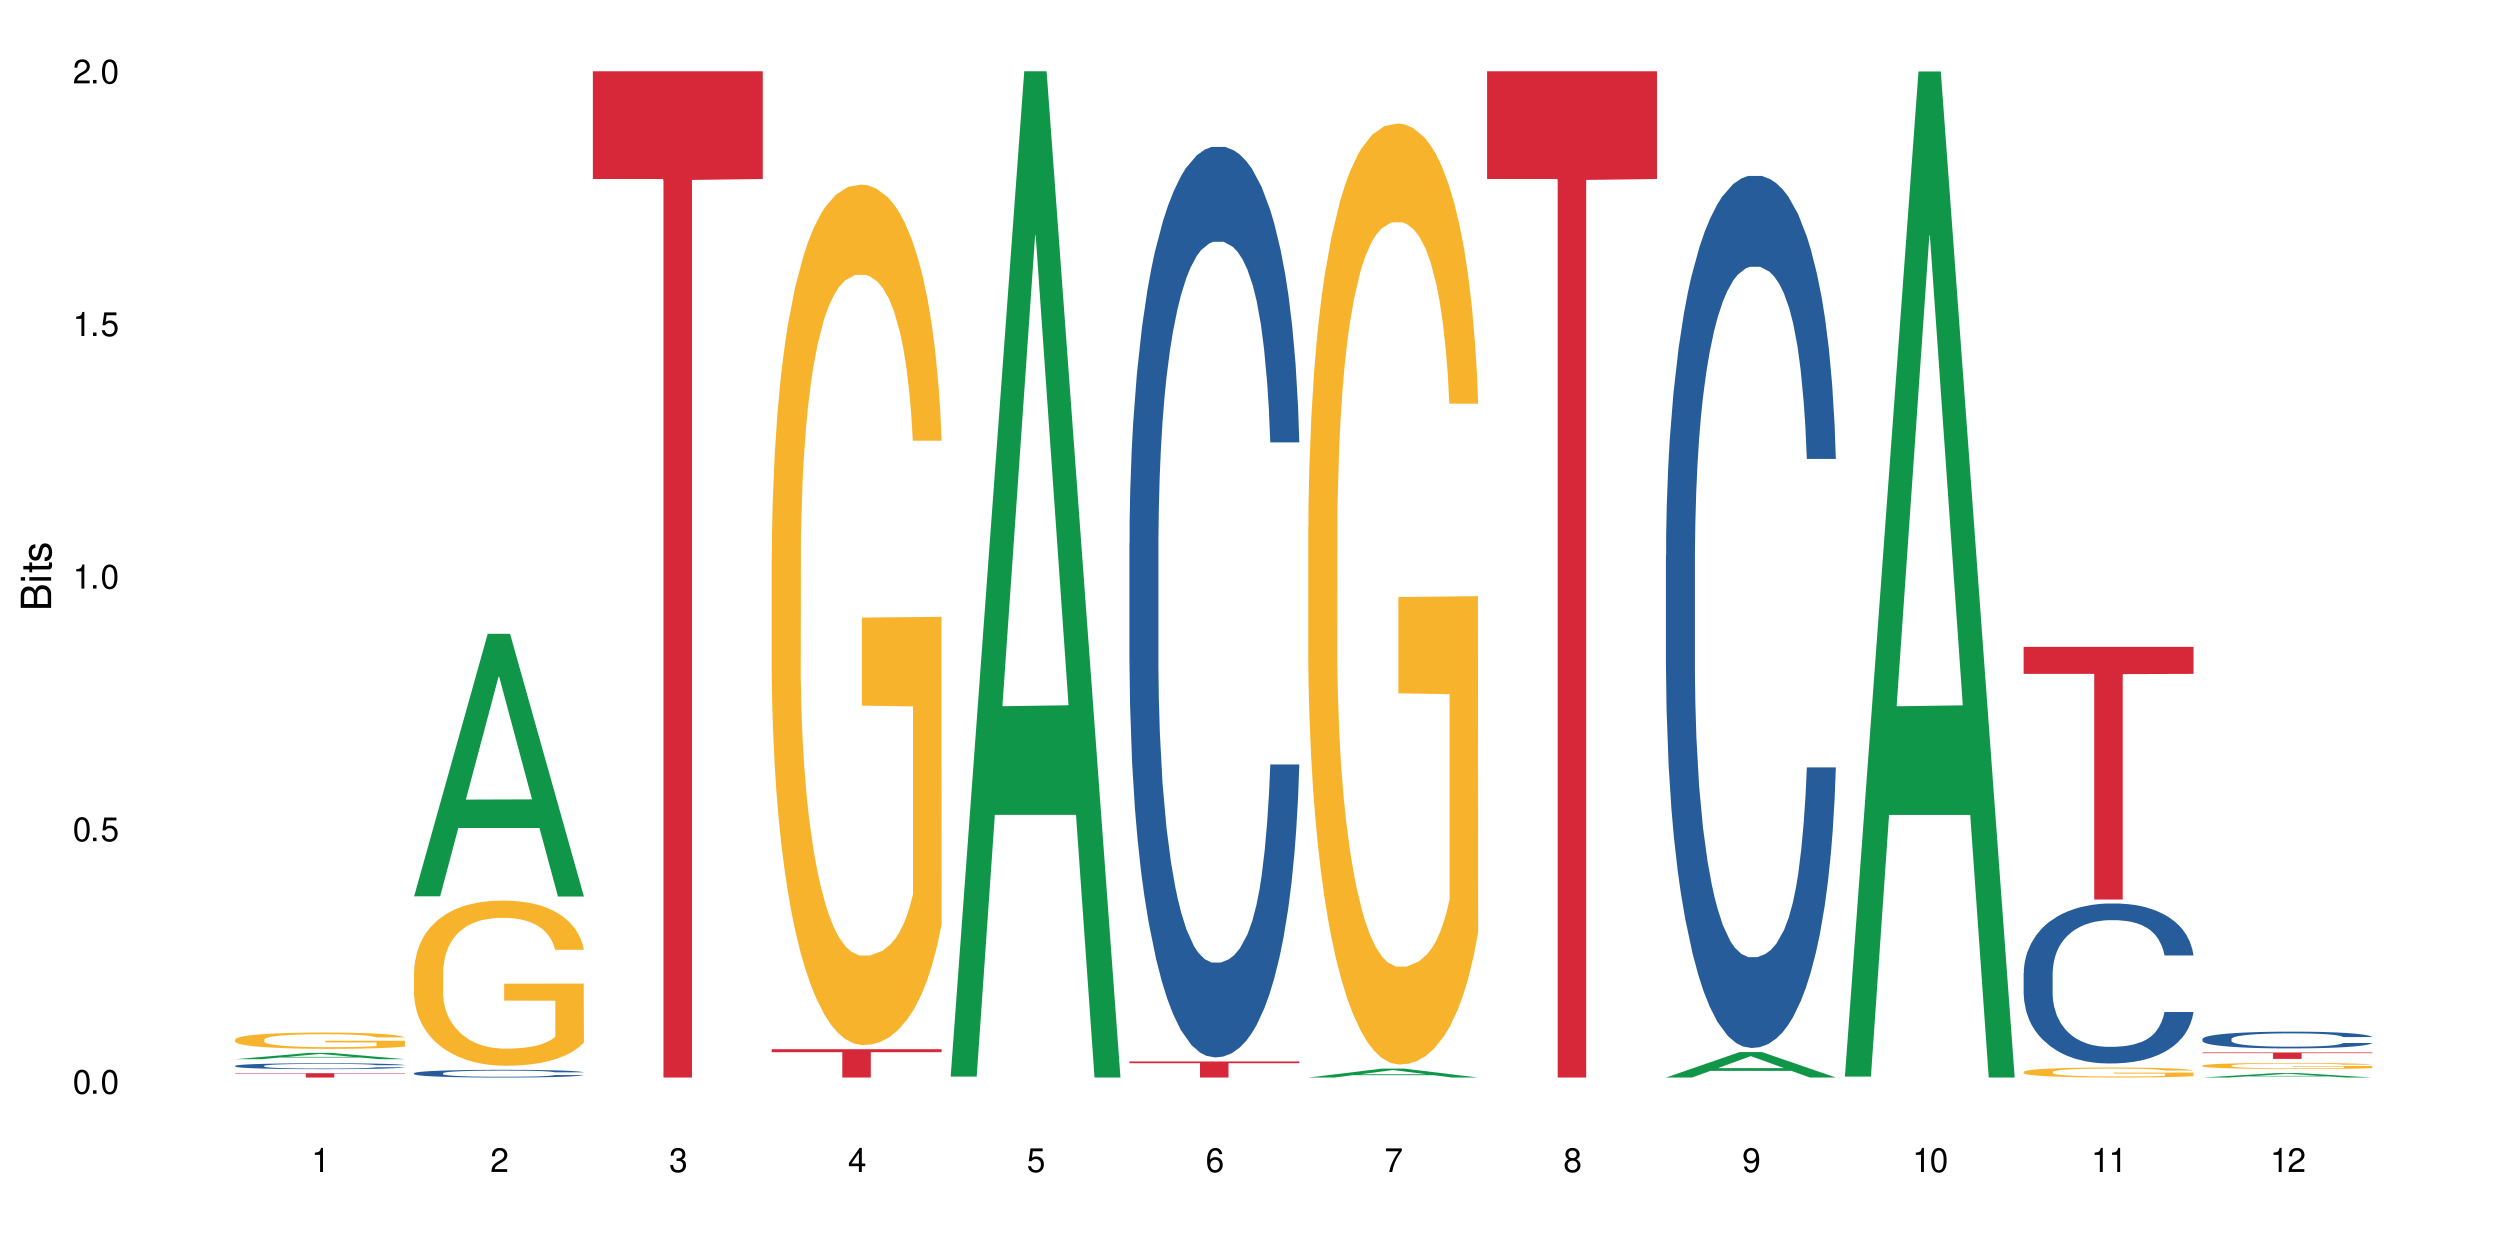 <?xml version="1.0" encoding="UTF-8"?>
<svg xmlns="http://www.w3.org/2000/svg" xmlns:xlink="http://www.w3.org/1999/xlink" width="720" height="360" viewBox="0 0 720 360">
<defs>
<g>
<g id="glyph-0-0">
</g>
<g id="glyph-0-1">
<path d="M 2.641 -6.938 C 2 -6.938 1.422 -6.656 1.078 -6.172 C 0.641 -5.562 0.406 -4.641 0.406 -3.359 C 0.406 -1.016 1.188 0.219 2.641 0.219 C 4.078 0.219 4.859 -1.016 4.859 -3.297 C 4.859 -4.641 4.656 -5.547 4.203 -6.172 C 3.844 -6.656 3.281 -6.938 2.641 -6.938 Z M 2.641 -6.188 C 3.547 -6.188 4 -5.25 4 -3.375 C 4 -1.406 3.562 -0.484 2.625 -0.484 C 1.734 -0.484 1.281 -1.438 1.281 -3.344 C 1.281 -5.25 1.734 -6.188 2.641 -6.188 Z M 2.641 -6.188 "/>
</g>
<g id="glyph-0-2">
<path d="M 1.828 -1 L 0.828 -1 L 0.828 0 L 1.828 0 Z M 1.828 -1 "/>
</g>
<g id="glyph-0-3">
<path d="M 4.562 -6.797 L 1.062 -6.797 L 0.547 -3.094 L 1.328 -3.094 C 1.719 -3.562 2.047 -3.734 2.578 -3.734 C 3.484 -3.734 4.062 -3.109 4.062 -2.094 C 4.062 -1.125 3.484 -0.531 2.578 -0.531 C 1.828 -0.531 1.375 -0.906 1.188 -1.672 L 0.328 -1.672 C 0.453 -1.109 0.547 -0.844 0.75 -0.594 C 1.125 -0.078 1.828 0.219 2.594 0.219 C 3.969 0.219 4.922 -0.781 4.922 -2.219 C 4.922 -3.562 4.031 -4.484 2.719 -4.484 C 2.25 -4.484 1.859 -4.359 1.469 -4.062 L 1.734 -5.969 L 4.562 -5.969 Z M 4.562 -6.797 "/>
</g>
<g id="glyph-0-4">
<path d="M 2.484 -4.938 L 2.484 0 L 3.328 0 L 3.328 -6.938 L 2.766 -6.938 C 2.469 -5.875 2.281 -5.734 0.984 -5.562 L 0.984 -4.938 Z M 2.484 -4.938 "/>
</g>
<g id="glyph-0-5">
<path d="M 4.859 -0.828 L 1.281 -0.828 C 1.359 -1.406 1.672 -1.781 2.5 -2.281 L 3.469 -2.828 C 4.406 -3.344 4.906 -4.062 4.906 -4.906 C 4.906 -5.484 4.672 -6.031 4.266 -6.406 C 3.859 -6.766 3.375 -6.938 2.719 -6.938 C 1.859 -6.938 1.219 -6.625 0.844 -6.031 C 0.609 -5.672 0.5 -5.234 0.484 -4.531 L 1.328 -4.531 C 1.359 -5.016 1.406 -5.281 1.531 -5.516 C 1.75 -5.938 2.188 -6.203 2.703 -6.203 C 3.469 -6.203 4.031 -5.641 4.031 -4.891 C 4.031 -4.344 3.719 -3.859 3.125 -3.516 L 2.234 -3 C 0.812 -2.172 0.406 -1.531 0.328 -0.016 L 4.859 -0.016 Z M 4.859 -0.828 "/>
</g>
<g id="glyph-0-6">
<path d="M 2.125 -3.188 L 2.578 -3.188 C 3.5 -3.188 3.984 -2.766 3.984 -1.922 C 3.984 -1.062 3.469 -0.531 2.594 -0.531 C 1.656 -0.531 1.203 -1 1.156 -2.016 L 0.312 -2.016 C 0.344 -1.453 0.438 -1.094 0.609 -0.781 C 0.953 -0.109 1.625 0.219 2.547 0.219 C 3.953 0.219 4.859 -0.625 4.859 -1.938 C 4.859 -2.828 4.516 -3.297 3.703 -3.594 C 4.344 -3.844 4.656 -4.328 4.656 -5.031 C 4.656 -6.219 3.875 -6.938 2.578 -6.938 C 1.203 -6.938 0.484 -6.172 0.453 -4.703 L 1.297 -4.703 C 1.312 -5.125 1.344 -5.359 1.453 -5.578 C 1.641 -5.969 2.062 -6.203 2.594 -6.203 C 3.344 -6.203 3.797 -5.75 3.797 -5 C 3.797 -4.516 3.609 -4.219 3.25 -4.047 C 3.016 -3.953 2.703 -3.922 2.125 -3.906 Z M 2.125 -3.188 "/>
</g>
<g id="glyph-0-7">
<path d="M 3.141 -1.672 L 3.141 0 L 3.984 0 L 3.984 -1.672 L 4.984 -1.672 L 4.984 -2.438 L 3.984 -2.438 L 3.984 -6.938 L 3.359 -6.938 L 0.266 -2.578 L 0.266 -1.672 Z M 3.141 -2.438 L 1 -2.438 L 3.141 -5.5 Z M 3.141 -2.438 "/>
</g>
<g id="glyph-0-8">
<path d="M 4.781 -5.125 C 4.609 -6.266 3.891 -6.938 2.844 -6.938 C 2.094 -6.938 1.422 -6.578 1.031 -5.953 C 0.594 -5.266 0.406 -4.422 0.406 -3.172 C 0.406 -2 0.578 -1.25 0.984 -0.641 C 1.359 -0.078 1.953 0.219 2.703 0.219 C 3.984 0.219 4.922 -0.75 4.922 -2.094 C 4.922 -3.375 4.062 -4.281 2.844 -4.281 C 2.172 -4.281 1.641 -4.031 1.281 -3.516 C 1.281 -5.234 1.828 -6.188 2.797 -6.188 C 3.391 -6.188 3.797 -5.797 3.938 -5.125 Z M 2.734 -3.531 C 3.547 -3.531 4.062 -2.953 4.062 -2.031 C 4.062 -1.156 3.484 -0.531 2.703 -0.531 C 1.922 -0.531 1.328 -1.188 1.328 -2.078 C 1.328 -2.938 1.906 -3.531 2.734 -3.531 Z M 2.734 -3.531 "/>
</g>
<g id="glyph-0-9">
<path d="M 4.984 -6.797 L 0.438 -6.797 L 0.438 -5.969 L 4.109 -5.969 C 2.5 -3.656 1.828 -2.234 1.328 0 L 2.219 0 C 2.594 -2.172 3.453 -4.047 4.984 -6.094 Z M 4.984 -6.797 "/>
</g>
<g id="glyph-0-10">
<path d="M 3.75 -3.656 C 4.469 -4.094 4.688 -4.438 4.688 -5.078 C 4.688 -6.172 3.844 -6.938 2.641 -6.938 C 1.438 -6.938 0.594 -6.172 0.594 -5.094 C 0.594 -4.438 0.812 -4.094 1.516 -3.656 C 0.734 -3.266 0.359 -2.703 0.359 -1.922 C 0.359 -0.656 1.281 0.219 2.641 0.219 C 3.984 0.219 4.922 -0.656 4.922 -1.922 C 4.922 -2.703 4.531 -3.266 3.75 -3.656 Z M 2.641 -6.188 C 3.359 -6.188 3.812 -5.75 3.812 -5.062 C 3.812 -4.406 3.344 -3.984 2.641 -3.984 C 1.922 -3.984 1.453 -4.406 1.453 -5.078 C 1.453 -5.75 1.922 -6.188 2.641 -6.188 Z M 2.641 -3.266 C 3.484 -3.266 4.062 -2.719 4.062 -1.906 C 4.062 -1.078 3.484 -0.531 2.625 -0.531 C 1.797 -0.531 1.219 -1.094 1.219 -1.906 C 1.219 -2.719 1.781 -3.266 2.641 -3.266 Z M 2.641 -3.266 "/>
</g>
<g id="glyph-0-11">
<path d="M 0.516 -1.578 C 0.672 -0.453 1.406 0.219 2.438 0.219 C 3.188 0.219 3.859 -0.141 4.266 -0.766 C 4.688 -1.453 4.891 -2.297 4.891 -3.547 C 4.891 -4.719 4.703 -5.453 4.312 -6.078 C 3.938 -6.641 3.344 -6.938 2.594 -6.938 C 1.297 -6.938 0.359 -5.969 0.359 -4.625 C 0.359 -3.344 1.234 -2.453 2.453 -2.453 C 3.094 -2.453 3.578 -2.672 4.016 -3.203 C 4 -1.484 3.469 -0.531 2.5 -0.531 C 1.906 -0.531 1.484 -0.906 1.359 -1.578 Z M 2.578 -6.203 C 3.375 -6.203 3.969 -5.531 3.969 -4.641 C 3.969 -3.797 3.391 -3.188 2.547 -3.188 C 1.734 -3.188 1.234 -3.766 1.234 -4.688 C 1.234 -5.562 1.797 -6.203 2.578 -6.203 Z M 2.578 -6.203 "/>
</g>
<g id="glyph-1-0">
</g>
<g id="glyph-1-1">
<path d="M 0 -0.953 L 0 -4.891 C 0 -5.719 -0.234 -6.344 -0.734 -6.797 C -1.188 -7.234 -1.812 -7.469 -2.5 -7.469 C -3.547 -7.469 -4.188 -7 -4.625 -5.875 C -4.984 -6.688 -5.625 -7.094 -6.531 -7.094 C -7.172 -7.094 -7.734 -6.859 -8.141 -6.391 C -8.562 -5.922 -8.75 -5.344 -8.75 -4.5 L -8.75 -0.953 Z M -4.984 -2.062 L -7.766 -2.062 L -7.766 -4.219 C -7.766 -4.844 -7.688 -5.203 -7.453 -5.5 C -7.219 -5.812 -6.859 -5.969 -6.375 -5.969 C -5.891 -5.969 -5.531 -5.812 -5.297 -5.5 C -5.062 -5.203 -4.984 -4.844 -4.984 -4.219 Z M -0.984 -2.062 L -4 -2.062 L -4 -4.781 C -4 -5.766 -3.438 -6.359 -2.484 -6.359 C -1.547 -6.359 -0.984 -5.766 -0.984 -4.781 Z M -0.984 -2.062 "/>
</g>
<g id="glyph-1-2">
<path d="M -6.281 -1.797 L -6.281 -0.797 L 0 -0.797 L 0 -1.797 Z M -8.75 -1.797 L -8.75 -0.797 L -7.484 -0.797 L -7.484 -1.797 Z M -8.75 -1.797 "/>
</g>
<g id="glyph-1-3">
<path d="M -6.281 -3.047 L -6.281 -2.016 L -8.016 -2.016 L -8.016 -1.016 L -6.281 -1.016 L -6.281 -0.172 L -5.469 -0.172 L -5.469 -1.016 L -0.719 -1.016 C -0.078 -1.016 0.281 -1.453 0.281 -2.234 C 0.281 -2.5 0.25 -2.719 0.188 -3.047 L -0.641 -3.047 C -0.609 -2.906 -0.594 -2.766 -0.594 -2.562 C -0.594 -2.141 -0.719 -2.016 -1.156 -2.016 L -5.469 -2.016 L -5.469 -3.047 Z M -6.281 -3.047 "/>
</g>
<g id="glyph-1-4">
<path d="M -4.531 -5.25 C -5.766 -5.25 -6.469 -4.422 -6.469 -2.969 C -6.469 -1.516 -5.719 -0.562 -4.547 -0.562 C -3.562 -0.562 -3.094 -1.062 -2.734 -2.562 L -2.516 -3.484 C -2.344 -4.188 -2.094 -4.469 -1.641 -4.469 C -1.047 -4.469 -0.641 -3.875 -0.641 -3 C -0.641 -2.453 -0.797 -2 -1.062 -1.75 C -1.25 -1.594 -1.422 -1.531 -1.875 -1.469 L -1.875 -0.406 C -0.422 -0.453 0.281 -1.266 0.281 -2.922 C 0.281 -4.5 -0.5 -5.516 -1.719 -5.516 C -2.656 -5.516 -3.172 -4.984 -3.469 -3.734 L -3.703 -2.766 C -3.891 -1.953 -4.156 -1.609 -4.594 -1.609 C -5.188 -1.609 -5.547 -2.125 -5.547 -2.938 C -5.547 -3.75 -5.203 -4.172 -4.531 -4.203 Z M -4.531 -5.25 "/>
</g>
</g>
</defs>
<rect x="-72" y="-36" width="864" height="432" fill="rgb(100%, 100%, 100%)" fill-opacity="1"/>
<path fill-rule="nonzero" fill="rgb(6.275%, 58.824%, 28.235%)" fill-opacity="1" d="M 67.73 305.051 L 67.785 305.047 L 88.957 303.234 L 95.387 303.234 L 116.664 305.051 L 109.188 305.051 L 103.855 304.578 L 80.488 304.578 L 75.258 305.051 L 67.73 305.051 L 82.734 304.379 L 101.711 304.379 L 92.25 303.531 L 92.145 303.527 L 92.039 303.535 L 82.684 304.379 L 82.734 304.379 Z M 67.73 305.051 "/>
<path fill-rule="nonzero" fill="rgb(14.51%, 36.078%, 60%)" fill-opacity="1" d="M 67.73 306.957 L 67.789 306.957 L 67.789 306.918 L 67.969 306.859 L 68.387 306.785 L 68.805 306.734 L 69.879 306.641 L 71.371 306.551 L 72.922 306.484 L 74.055 306.445 L 75.07 306.414 L 77.398 306.355 L 78.891 306.324 L 80.5 306.297 L 82.469 306.273 L 83.902 306.258 L 87.125 306.23 L 89.512 306.219 L 91.363 306.215 L 95.359 306.215 L 97.746 306.223 L 99.477 306.23 L 101.387 306.242 L 102.996 306.258 L 105.801 306.289 L 108.309 306.336 L 109.441 306.359 L 111.234 306.406 L 112.605 306.453 L 113.559 306.496 L 114.633 306.551 L 115.59 306.621 L 116.305 306.703 L 116.664 306.77 L 108.309 306.77 L 107.891 306.707 L 107.414 306.66 L 106.52 306.594 L 105.625 306.551 L 104.371 306.504 L 103.238 306.477 L 101.684 306.445 L 100.312 306.426 L 98.879 306.414 L 97.508 306.402 L 94.883 306.395 L 91.84 306.395 L 90.707 306.398 L 88.379 306.41 L 87.125 306.422 L 85.336 306.441 L 84.082 306.461 L 82.59 306.492 L 81.574 306.52 L 80.32 306.559 L 79.426 306.598 L 78.414 306.648 L 77.816 306.688 L 77.277 306.73 L 76.801 306.781 L 76.441 306.836 L 76.203 306.895 L 76.086 306.949 L 76.086 307.191 L 76.203 307.25 L 76.504 307.312 L 77.277 307.41 L 78.414 307.492 L 79.727 307.559 L 80.977 307.605 L 81.695 307.625 L 82.648 307.652 L 84.141 307.684 L 86.289 307.715 L 87.543 307.727 L 89.453 307.738 L 91.422 307.746 L 94.047 307.746 L 96.375 307.738 L 97.926 307.73 L 99.535 307.719 L 101.746 307.691 L 103.117 307.668 L 104.312 307.637 L 105.207 307.605 L 105.801 307.582 L 106.699 307.535 L 107.414 307.48 L 107.949 307.426 L 108.309 307.375 L 116.664 307.375 L 116.305 307.438 L 115.77 307.496 L 115.23 307.543 L 114.395 307.598 L 113.441 307.645 L 112.066 307.699 L 110.934 307.734 L 109.441 307.773 L 108.07 307.805 L 106.578 307.832 L 104.371 307.863 L 102.938 307.879 L 101.387 307.891 L 99.535 307.902 L 97.211 307.914 L 94.703 307.922 L 92.375 307.922 L 89.871 307.918 L 88.02 307.914 L 85.574 307.898 L 82.531 307.871 L 80.32 307.84 L 78.59 307.812 L 77.102 307.781 L 75.43 307.738 L 73.281 307.668 L 71.969 307.617 L 71.074 307.574 L 70.059 307.512 L 69.344 307.457 L 68.508 307.371 L 67.91 307.258 L 67.73 307.172 Z M 67.73 306.957 "/>
<path fill-rule="nonzero" fill="rgb(96.863%, 70.196%, 16.863%)" fill-opacity="1" d="M 67.73 299.387 L 67.789 299.379 L 67.789 299.297 L 68.031 299.102 L 68.625 298.836 L 69.402 298.617 L 70.238 298.445 L 70.773 298.355 L 71.668 298.227 L 72.445 298.133 L 74.414 297.941 L 76.922 297.762 L 78.293 297.684 L 79.844 297.609 L 82.051 297.527 L 83.066 297.5 L 86.172 297.43 L 89.691 297.387 L 93.57 297.375 L 95.359 297.379 L 97.805 297.395 L 101.148 297.441 L 103.059 297.484 L 104.551 297.527 L 106.102 297.586 L 108.012 297.672 L 109.801 297.773 L 111.234 297.875 L 112.664 298.004 L 113.859 298.141 L 114.871 298.293 L 115.77 298.473 L 116.305 298.621 L 116.664 298.773 L 108.367 298.773 L 107.891 298.621 L 107.355 298.508 L 106.461 298.363 L 105.562 298.262 L 104.668 298.18 L 102.996 298.07 L 101.566 298 L 99.777 297.941 L 98.047 297.902 L 96.074 297.875 L 94.883 297.867 L 91.719 297.867 L 88.855 297.898 L 87.184 297.934 L 85.992 297.965 L 84.32 298.031 L 83.305 298.082 L 82.707 298.117 L 80.918 298.25 L 79.727 298.367 L 79.07 298.449 L 78.234 298.578 L 77.637 298.695 L 76.98 298.867 L 76.621 298.996 L 76.145 299.285 L 76.086 300.059 L 76.266 300.223 L 76.621 300.398 L 77.102 300.551 L 77.816 300.715 L 78.531 300.84 L 79.785 301.004 L 80.859 301.117 L 81.695 301.191 L 83.305 301.305 L 83.961 301.344 L 85.512 301.422 L 87.125 301.48 L 89.094 301.531 L 90.586 301.559 L 92.973 301.582 L 96.016 301.582 L 99.598 301.555 L 101.863 301.52 L 103.414 301.484 L 104.43 301.457 L 105.684 301.41 L 106.578 301.367 L 107.414 301.32 L 108.43 301.246 L 108.43 300.223 L 93.688 300.219 L 93.688 299.738 L 116.602 299.73 L 116.664 301.41 L 115.41 301.523 L 113.859 301.637 L 112.367 301.723 L 110.816 301.793 L 108.605 301.875 L 106.816 301.926 L 104.07 301.988 L 101.566 302.027 L 98.941 302.051 L 96.613 302.066 L 93.867 302.07 L 91.422 302.059 L 88.797 302.035 L 86.707 302 L 84.797 301.957 L 82.887 301.902 L 80.5 301.812 L 78.949 301.738 L 77.34 301.648 L 75.727 301.543 L 74.297 301.426 L 73.34 301.336 L 72.387 301.234 L 71.371 301.105 L 70.418 300.957 L 69.699 300.824 L 69.043 300.676 L 68.566 300.535 L 68.09 300.34 L 67.852 300.188 L 67.73 300.055 Z M 67.73 299.387 "/>
<path fill-rule="nonzero" fill="rgb(83.922%, 15.686%, 22.353%)" fill-opacity="1" d="M 67.73 309.086 L 116.664 309.086 L 116.664 309.219 L 96.27 309.223 L 96.27 310.332 L 88.066 310.332 L 88.066 309.223 L 87.945 309.219 L 67.73 309.219 Z M 67.73 309.086 "/>
<path fill-rule="nonzero" fill="rgb(6.275%, 58.824%, 28.235%)" fill-opacity="1" d="M 119.238 258.137 L 119.289 258.066 L 140.465 182.539 L 146.895 182.539 L 168.172 258.207 L 160.695 258.207 L 155.363 238.457 L 131.996 238.457 L 126.766 258.137 L 119.238 258.137 L 134.242 230.285 L 153.219 230.215 L 143.758 194.902 L 143.652 194.832 L 143.547 195.043 L 134.191 230.215 L 134.242 230.285 Z M 119.238 258.137 "/>
<path fill-rule="nonzero" fill="rgb(14.51%, 36.078%, 60%)" fill-opacity="1" d="M 119.238 309.074 L 119.297 309.074 L 119.297 309.023 L 119.477 308.949 L 119.895 308.852 L 120.312 308.781 L 121.387 308.664 L 122.879 308.547 L 124.43 308.457 L 125.562 308.406 L 126.578 308.363 L 128.906 308.289 L 130.398 308.25 L 132.008 308.215 L 133.977 308.18 L 135.41 308.16 L 138.633 308.129 L 141.02 308.113 L 142.871 308.109 L 146.867 308.109 L 149.254 308.117 L 150.984 308.125 L 152.895 308.145 L 154.504 308.16 L 157.309 308.207 L 159.816 308.262 L 160.949 308.297 L 162.742 308.359 L 164.113 308.418 L 165.066 308.473 L 166.141 308.547 L 167.098 308.641 L 167.812 308.742 L 168.172 308.828 L 159.816 308.828 L 159.398 308.75 L 158.922 308.688 L 158.027 308.602 L 157.133 308.543 L 155.879 308.484 L 154.746 308.445 L 153.191 308.406 L 151.82 308.383 L 150.387 308.363 L 149.016 308.352 L 146.391 308.34 L 143.348 308.34 L 142.211 308.344 L 139.887 308.359 L 138.633 308.375 L 136.844 308.402 L 135.59 308.43 L 134.098 308.469 L 133.082 308.504 L 131.828 308.559 L 130.934 308.605 L 129.922 308.672 L 129.324 308.723 L 128.785 308.777 L 128.309 308.848 L 127.949 308.918 L 127.711 308.992 L 127.594 309.066 L 127.594 309.383 L 127.711 309.453 L 128.012 309.539 L 128.785 309.664 L 129.922 309.77 L 131.234 309.855 L 132.484 309.918 L 133.203 309.945 L 134.156 309.98 L 135.648 310.02 L 137.797 310.059 L 139.051 310.078 L 140.961 310.094 L 142.93 310.102 L 145.555 310.102 L 147.883 310.094 L 149.434 310.082 L 151.043 310.066 L 153.254 310.031 L 154.625 310 L 155.816 309.961 L 156.715 309.922 L 157.309 309.891 L 158.207 309.828 L 158.922 309.758 L 159.457 309.688 L 159.816 309.617 L 168.172 309.617 L 167.812 309.699 L 167.277 309.777 L 166.738 309.836 L 165.902 309.906 L 164.949 309.969 L 163.574 310.043 L 162.441 310.09 L 160.949 310.141 L 159.578 310.18 L 158.086 310.211 L 155.879 310.254 L 154.445 310.273 L 152.895 310.293 L 151.043 310.309 L 148.719 310.324 L 146.211 310.332 L 143.883 310.332 L 141.379 310.328 L 139.527 310.32 L 137.082 310.301 L 134.039 310.266 L 131.828 310.227 L 130.098 310.188 L 128.605 310.148 L 126.938 310.094 L 124.789 310.004 L 123.477 309.934 L 122.582 309.879 L 121.566 309.797 L 120.852 309.727 L 120.016 309.613 L 119.418 309.469 L 119.238 309.355 Z M 119.238 309.074 "/>
<path fill-rule="nonzero" fill="rgb(96.863%, 70.196%, 16.863%)" fill-opacity="1" d="M 119.238 279.746 L 119.297 279.703 L 119.297 278.836 L 119.535 276.879 L 120.133 274.188 L 120.91 271.969 L 121.746 270.23 L 122.281 269.32 L 123.176 268.016 L 123.953 267.062 L 125.922 265.105 L 128.43 263.281 L 129.801 262.5 L 131.352 261.762 L 133.559 260.934 L 134.574 260.629 L 137.676 259.934 L 141.199 259.5 L 145.078 259.371 L 146.867 259.414 L 149.312 259.59 L 152.656 260.066 L 154.566 260.5 L 156.059 260.934 L 157.609 261.5 L 159.52 262.367 L 161.309 263.41 L 162.742 264.453 L 164.172 265.758 L 165.367 267.148 L 166.379 268.668 L 167.277 270.492 L 167.812 272.012 L 168.172 273.535 L 159.875 273.535 L 159.398 272.012 L 158.863 270.84 L 157.965 269.406 L 157.07 268.363 L 156.176 267.539 L 154.504 266.41 L 153.074 265.715 L 151.281 265.105 L 149.551 264.715 L 147.582 264.453 L 146.391 264.367 L 143.227 264.367 L 140.363 264.672 L 138.691 265.02 L 137.5 265.367 L 135.828 266.02 L 134.812 266.539 L 134.215 266.887 L 132.426 268.234 L 131.234 269.449 L 130.578 270.277 L 129.742 271.578 L 129.145 272.754 L 128.488 274.488 L 128.129 275.793 L 127.652 278.746 L 127.594 286.566 L 127.773 288.219 L 128.129 290 L 128.605 291.562 L 129.324 293.215 L 130.039 294.477 L 131.293 296.168 L 132.367 297.301 L 133.203 298.039 L 134.812 299.211 L 135.469 299.602 L 137.02 300.383 L 138.633 300.992 L 140.602 301.512 L 142.094 301.773 L 144.48 301.992 L 147.523 301.992 L 151.105 301.73 L 153.371 301.383 L 154.922 301.035 L 155.938 300.73 L 157.191 300.254 L 158.086 299.82 L 158.922 299.34 L 159.938 298.602 L 159.938 288.219 L 145.195 288.176 L 145.195 283.309 L 168.109 283.266 L 168.172 300.254 L 166.918 301.426 L 165.367 302.555 L 163.875 303.426 L 162.324 304.164 L 160.113 304.988 L 158.324 305.512 L 155.578 306.117 L 153.074 306.512 L 150.449 306.77 L 148.121 306.902 L 145.375 306.945 L 142.93 306.859 L 140.305 306.598 L 138.215 306.25 L 136.305 305.816 L 134.395 305.25 L 132.008 304.336 L 130.457 303.598 L 128.848 302.688 L 127.234 301.602 L 125.801 300.426 L 124.848 299.516 L 123.895 298.473 L 122.879 297.168 L 121.926 295.691 L 121.207 294.344 L 120.551 292.824 L 120.074 291.391 L 119.598 289.434 L 119.359 287.871 L 119.238 286.523 Z M 119.238 279.746 "/>
<path fill-rule="nonzero" fill="rgb(83.922%, 15.686%, 22.353%)" fill-opacity="1" d="M 170.746 20.527 L 219.68 20.527 L 219.68 51.547 L 199.285 51.82 L 199.285 310.332 L 191.078 310.332 L 191.078 52.094 L 190.961 51.547 L 170.746 51.547 Z M 170.746 20.527 "/>
<path fill-rule="nonzero" fill="rgb(96.863%, 70.196%, 16.863%)" fill-opacity="1" d="M 222.254 159.309 L 222.312 159.082 L 222.312 154.555 L 222.551 144.371 L 223.148 130.336 L 223.926 118.793 L 224.762 109.738 L 225.297 104.988 L 226.191 98.195 L 226.969 93.219 L 228.938 83.031 L 231.445 73.527 L 232.816 69.453 L 234.367 65.605 L 236.574 61.305 L 237.59 59.719 L 240.691 56.098 L 244.215 53.832 L 248.094 53.156 L 249.883 53.383 L 252.328 54.285 L 255.672 56.777 L 257.582 59.039 L 259.07 61.305 L 260.625 64.246 L 262.535 68.773 L 264.324 74.203 L 265.754 79.637 L 267.188 86.426 L 268.383 93.668 L 269.395 101.59 L 270.289 111.098 L 270.828 119.02 L 271.188 126.941 L 262.891 126.941 L 262.414 119.02 L 261.875 112.91 L 260.98 105.441 L 260.086 100.008 L 259.191 95.707 L 257.52 89.82 L 256.09 86.199 L 254.297 83.031 L 252.566 80.996 L 250.598 79.637 L 249.406 79.184 L 246.242 79.184 L 243.379 80.77 L 241.707 82.578 L 240.516 84.391 L 238.844 87.785 L 237.828 90.5 L 237.23 92.312 L 235.441 99.328 L 234.25 105.664 L 233.59 109.965 L 232.758 116.758 L 232.16 122.867 L 231.504 131.922 L 231.145 138.711 L 230.668 154.102 L 230.609 194.844 L 230.785 203.445 L 231.145 212.727 L 231.621 220.875 L 232.34 229.473 L 233.055 236.039 L 234.309 244.863 L 235.383 250.75 L 236.219 254.598 L 237.828 260.711 L 238.484 262.746 L 240.035 266.82 L 241.648 269.988 L 243.617 272.703 L 245.109 274.062 L 247.496 275.195 L 250.539 275.195 L 254.121 273.836 L 256.387 272.027 L 257.938 270.215 L 258.953 268.633 L 260.207 266.141 L 261.102 263.879 L 261.938 261.387 L 262.949 257.539 L 262.949 203.445 L 248.211 203.219 L 248.211 177.867 L 271.125 177.641 L 271.188 266.141 L 269.934 272.254 L 268.383 278.137 L 266.891 282.664 L 265.34 286.512 L 263.129 290.812 L 261.34 293.527 L 258.594 296.695 L 256.09 298.734 L 253.465 300.094 L 251.137 300.77 L 248.391 300.996 L 245.945 300.547 L 243.32 299.188 L 241.23 297.375 L 239.32 295.113 L 237.41 292.172 L 235.023 287.418 L 233.473 283.57 L 231.859 278.816 L 230.25 273.156 L 228.816 267.047 L 227.863 262.293 L 226.91 256.859 L 225.895 250.07 L 224.938 242.375 L 224.223 235.359 L 223.566 227.438 L 223.09 219.969 L 222.613 209.781 L 222.375 201.633 L 222.254 194.617 Z M 222.254 159.309 "/>
<path fill-rule="nonzero" fill="rgb(83.922%, 15.686%, 22.353%)" fill-opacity="1" d="M 222.254 302.16 L 271.188 302.16 L 271.188 303.035 L 250.793 303.043 L 250.793 310.332 L 242.586 310.332 L 242.586 303.051 L 242.469 303.035 L 222.254 303.035 Z M 222.254 302.16 "/>
<path fill-rule="nonzero" fill="rgb(6.275%, 58.824%, 28.235%)" fill-opacity="1" d="M 273.762 310.059 L 273.812 309.789 L 294.984 20.527 L 301.418 20.527 L 322.695 310.332 L 315.219 310.332 L 309.887 234.684 L 286.516 234.684 L 281.289 310.059 L 273.762 310.059 L 288.766 203.391 L 307.742 203.117 L 298.281 67.875 L 298.176 67.602 L 298.07 68.418 L 288.711 203.117 L 288.766 203.391 Z M 273.762 310.059 "/>
<path fill-rule="nonzero" fill="rgb(14.51%, 36.078%, 60%)" fill-opacity="1" d="M 325.27 156.414 L 325.328 156.172 L 325.328 150.422 L 325.508 141.312 L 325.926 129.809 L 326.344 121.898 L 327.418 107.754 L 328.91 94.094 L 330.461 83.547 L 331.594 77.316 L 332.609 72.52 L 334.938 63.652 L 336.43 59.098 L 338.039 55.023 L 340.008 50.949 L 341.441 48.551 L 344.664 44.715 L 347.051 43.039 L 348.898 42.32 L 352.898 42.32 L 355.285 43.277 L 357.016 44.477 L 358.926 46.395 L 360.535 48.551 L 363.34 53.824 L 365.848 60.535 L 366.98 64.371 L 368.77 71.801 L 370.145 78.992 L 371.098 85.223 L 372.172 94.094 L 373.129 104.879 L 373.844 117.105 L 374.199 127.41 L 365.848 127.41 L 365.43 117.824 L 364.953 110.391 L 364.055 100.566 L 363.16 93.613 L 361.91 86.664 L 360.773 82.109 L 359.223 77.555 L 357.852 74.68 L 356.418 72.52 L 355.047 71.082 L 352.422 69.645 L 349.379 69.645 L 348.242 70.125 L 345.914 72.043 L 344.664 73.719 L 342.871 77.074 L 341.621 80.191 L 340.129 84.984 L 339.113 89.059 L 337.859 95.293 L 336.965 100.805 L 335.949 108.715 L 335.355 114.707 L 334.816 121.418 L 334.34 129.328 L 333.98 137.719 L 333.742 146.586 L 333.625 155.215 L 333.625 192.367 L 333.742 200.996 L 334.039 211.062 L 334.816 225.684 L 335.949 238.391 L 337.262 248.457 L 338.516 255.648 L 339.234 259.004 L 340.188 262.836 L 341.68 267.633 L 343.828 272.426 L 345.082 274.344 L 346.988 276.262 L 348.961 277.219 L 351.586 277.219 L 353.914 276.262 L 355.465 275.062 L 357.074 273.145 L 359.281 269.07 L 360.656 265.234 L 361.848 260.68 L 362.742 256.125 L 363.34 252.293 L 364.234 244.859 L 364.953 236.711 L 365.488 228.32 L 365.848 220.172 L 374.199 220.172 L 373.844 229.762 L 373.305 239.109 L 372.77 246.059 L 371.934 254.449 L 370.98 261.879 L 369.605 270.27 L 368.473 275.781 L 366.98 281.773 L 365.609 286.328 L 364.117 290.402 L 361.91 295.195 L 360.477 297.594 L 358.926 299.75 L 357.074 301.668 L 354.746 303.348 L 352.242 304.305 L 349.914 304.543 L 347.406 304.066 L 345.559 303.105 L 343.109 300.949 L 340.066 296.633 L 337.859 292.082 L 336.129 287.527 L 334.637 282.73 L 332.965 276.262 L 330.82 265.715 L 329.504 257.562 L 328.609 250.852 L 327.598 241.504 L 326.879 233.117 L 326.043 219.691 L 325.449 202.676 L 325.27 189.492 Z M 325.27 156.414 "/>
<path fill-rule="nonzero" fill="rgb(83.922%, 15.686%, 22.353%)" fill-opacity="1" d="M 325.27 305.707 L 374.199 305.707 L 374.199 306.203 L 353.809 306.207 L 353.809 310.332 L 345.602 310.332 L 345.602 306.211 L 345.484 306.203 L 325.27 306.203 Z M 325.27 305.707 "/>
<path fill-rule="nonzero" fill="rgb(6.275%, 58.824%, 28.235%)" fill-opacity="1" d="M 376.777 310.328 L 376.828 310.328 L 398 307.766 L 404.43 307.766 L 425.707 310.332 L 418.234 310.332 L 412.902 309.66 L 389.531 309.66 L 384.305 310.328 L 376.777 310.328 L 391.781 309.383 L 410.758 309.383 L 401.293 308.184 L 401.191 308.18 L 401.086 308.188 L 391.727 309.383 L 391.781 309.383 Z M 376.777 310.328 "/>
<path fill-rule="nonzero" fill="rgb(96.863%, 70.196%, 16.863%)" fill-opacity="1" d="M 376.777 151.652 L 376.836 151.402 L 376.836 146.453 L 377.074 135.316 L 377.672 119.969 L 378.449 107.344 L 379.281 97.445 L 379.82 92.246 L 380.715 84.82 L 381.492 79.375 L 383.461 68.238 L 385.965 57.84 L 387.34 53.387 L 388.891 49.176 L 391.098 44.473 L 392.113 42.742 L 395.215 38.781 L 398.734 36.305 L 402.613 35.562 L 404.406 35.812 L 406.852 36.801 L 410.195 39.523 L 412.102 42 L 413.594 44.473 L 415.148 47.691 L 417.055 52.641 L 418.848 58.582 L 420.277 64.523 L 421.711 71.949 L 422.902 79.871 L 423.918 88.531 L 424.812 98.93 L 425.352 107.594 L 425.707 116.254 L 417.414 116.254 L 416.938 107.594 L 416.398 100.91 L 415.504 92.742 L 414.609 86.801 L 413.715 82.098 L 412.043 75.66 L 410.609 71.703 L 408.82 68.238 L 407.09 66.008 L 405.121 64.523 L 403.93 64.027 L 400.766 64.027 L 397.902 65.762 L 396.23 67.742 L 395.035 69.723 L 393.367 73.434 L 392.352 76.406 L 391.754 78.387 L 389.965 86.059 L 388.77 92.988 L 388.113 97.691 L 387.277 105.117 L 386.684 111.801 L 386.027 121.699 L 385.668 129.125 L 385.191 145.957 L 385.129 190.512 L 385.309 199.918 L 385.668 210.066 L 386.145 218.977 L 386.859 228.383 L 387.578 235.562 L 388.832 245.215 L 389.906 251.648 L 390.738 255.859 L 392.352 262.539 L 393.008 264.77 L 394.559 269.223 L 396.172 272.688 L 398.141 275.66 L 399.633 277.145 L 402.02 278.383 L 405.062 278.383 L 408.641 276.898 L 410.91 274.918 L 412.461 272.938 L 413.477 271.203 L 414.73 268.48 L 415.625 266.008 L 416.461 263.285 L 417.473 259.074 L 417.473 199.918 L 402.734 199.672 L 402.734 171.949 L 425.648 171.699 L 425.707 268.48 L 424.457 275.164 L 422.902 281.602 L 421.414 286.551 L 419.859 290.758 L 417.652 295.461 L 415.863 298.43 L 413.117 301.898 L 410.609 304.125 L 407.984 305.609 L 405.66 306.352 L 402.914 306.602 L 400.469 306.105 L 397.84 304.621 L 395.754 302.641 L 393.844 300.164 L 391.934 296.945 L 389.547 291.75 L 387.996 287.539 L 386.383 282.344 L 384.773 276.156 L 383.34 269.473 L 382.387 264.273 L 381.43 258.332 L 380.418 250.906 L 379.461 242.492 L 378.746 234.82 L 378.09 226.156 L 377.613 217.988 L 377.133 206.848 L 376.895 197.938 L 376.777 190.266 Z M 376.777 151.652 "/>
<path fill-rule="nonzero" fill="rgb(83.922%, 15.686%, 22.353%)" fill-opacity="1" d="M 428.285 20.527 L 477.215 20.527 L 477.215 51.547 L 456.824 51.82 L 456.824 310.332 L 448.617 310.332 L 448.617 52.094 L 448.5 51.547 L 428.285 51.547 Z M 428.285 20.527 "/>
<path fill-rule="nonzero" fill="rgb(6.275%, 58.824%, 28.235%)" fill-opacity="1" d="M 479.793 310.324 L 479.844 310.32 L 501.016 302.996 L 507.445 302.996 L 528.723 310.332 L 521.25 310.332 L 515.914 308.418 L 492.547 308.418 L 487.32 310.324 L 479.793 310.324 L 494.797 307.625 L 513.773 307.617 L 504.309 304.195 L 504.207 304.188 L 504.102 304.207 L 494.742 307.617 L 494.797 307.625 Z M 479.793 310.324 "/>
<path fill-rule="nonzero" fill="rgb(14.51%, 36.078%, 60%)" fill-opacity="1" d="M 479.793 159.953 L 479.852 159.723 L 479.852 154.215 L 480.031 145.488 L 480.449 134.469 L 480.867 126.895 L 481.941 113.348 L 483.434 100.262 L 484.984 90.16 L 486.117 84.191 L 487.133 79.602 L 489.457 71.105 L 490.949 66.746 L 492.562 62.844 L 494.531 58.941 L 495.965 56.645 L 499.184 52.969 L 501.574 51.363 L 503.422 50.676 L 507.422 50.676 L 509.809 51.594 L 511.539 52.742 L 513.449 54.578 L 515.059 56.645 L 517.863 61.695 L 520.371 68.121 L 521.504 71.797 L 523.293 78.914 L 524.668 85.801 L 525.621 91.77 L 526.695 100.262 L 527.648 110.594 L 528.367 122.305 L 528.723 132.176 L 520.371 132.176 L 519.953 122.992 L 519.473 115.875 L 518.578 106.461 L 517.684 99.805 L 516.43 93.148 L 515.297 88.785 L 513.746 84.422 L 512.375 81.668 L 510.941 79.602 L 509.57 78.223 L 506.941 76.848 L 503.898 76.848 L 502.766 77.305 L 500.438 79.141 L 499.184 80.75 L 497.395 83.965 L 496.141 86.949 L 494.648 91.539 L 493.637 95.441 L 492.383 101.41 L 491.488 106.691 L 490.473 114.266 L 489.875 120.008 L 489.34 126.434 L 488.863 134.012 L 488.504 142.047 L 488.266 150.539 L 488.145 158.805 L 488.145 194.391 L 488.266 202.656 L 488.562 212.297 L 489.34 226.301 L 490.473 238.469 L 491.785 248.109 L 493.039 255 L 493.754 258.211 L 494.711 261.887 L 496.203 266.477 L 498.352 271.07 L 499.602 272.906 L 501.512 274.742 L 503.48 275.66 L 506.109 275.66 L 508.434 274.742 L 509.988 273.594 L 511.598 271.758 L 513.805 267.855 L 515.18 264.18 L 516.371 259.82 L 517.266 255.457 L 517.863 251.785 L 518.758 244.668 L 519.473 236.863 L 520.012 228.828 L 520.371 221.02 L 528.723 221.02 L 528.367 230.203 L 527.828 239.156 L 527.293 245.816 L 526.457 253.852 L 525.5 260.969 L 524.129 269.004 L 522.996 274.281 L 521.504 280.023 L 520.133 284.383 L 518.641 288.285 L 516.43 292.879 L 515 295.176 L 513.449 297.238 L 511.598 299.078 L 509.27 300.684 L 506.766 301.602 L 504.438 301.832 L 501.93 301.371 L 500.082 300.453 L 497.633 298.387 L 494.59 294.254 L 492.383 289.895 L 490.652 285.531 L 489.16 280.941 L 487.488 274.742 L 485.34 264.641 L 484.027 256.836 L 483.133 250.406 L 482.117 241.453 L 481.402 233.418 L 480.566 220.562 L 479.969 204.262 L 479.793 191.637 Z M 479.793 159.953 "/>
<path fill-rule="nonzero" fill="rgb(6.275%, 58.824%, 28.235%)" fill-opacity="1" d="M 531.301 310.055 L 531.352 309.781 L 552.523 20.586 L 558.953 20.586 L 580.23 310.324 L 572.754 310.324 L 567.422 234.695 L 544.055 234.695 L 538.828 310.055 L 531.301 310.055 L 546.305 203.406 L 565.281 203.137 L 555.816 67.926 L 555.715 67.652 L 555.609 68.469 L 546.25 203.137 L 546.305 203.406 Z M 531.301 310.055 "/>
<path fill-rule="nonzero" fill="rgb(14.51%, 36.078%, 60%)" fill-opacity="1" d="M 582.809 280.266 L 582.867 280.223 L 582.867 279.211 L 583.047 277.609 L 583.465 275.59 L 583.883 274.199 L 584.957 271.715 L 586.445 269.316 L 588 267.465 L 589.133 266.367 L 590.148 265.527 L 592.473 263.969 L 593.965 263.168 L 595.578 262.453 L 597.547 261.738 L 598.977 261.316 L 602.199 260.641 L 604.586 260.348 L 606.438 260.219 L 610.438 260.219 L 612.824 260.391 L 614.555 260.598 L 616.461 260.938 L 618.074 261.316 L 620.879 262.242 L 623.383 263.422 L 624.52 264.094 L 626.309 265.398 L 627.68 266.664 L 628.637 267.758 L 629.711 269.316 L 630.664 271.211 L 631.383 273.359 L 631.738 275.168 L 623.383 275.168 L 622.969 273.484 L 622.488 272.18 L 621.594 270.453 L 620.699 269.23 L 619.445 268.012 L 618.312 267.211 L 616.762 266.41 L 615.387 265.906 L 613.957 265.527 L 612.582 265.273 L 609.957 265.02 L 606.914 265.02 L 605.781 265.105 L 603.453 265.441 L 602.199 265.738 L 600.41 266.324 L 599.156 266.875 L 597.664 267.715 L 596.652 268.43 L 595.398 269.527 L 594.504 270.496 L 593.488 271.883 L 592.891 272.938 L 592.355 274.117 L 591.879 275.504 L 591.52 276.98 L 591.281 278.539 L 591.16 280.055 L 591.16 286.578 L 591.281 288.098 L 591.578 289.863 L 592.355 292.434 L 593.488 294.664 L 594.801 296.434 L 596.055 297.695 L 596.77 298.285 L 597.727 298.961 L 599.219 299.801 L 601.367 300.645 L 602.617 300.98 L 604.527 301.316 L 606.496 301.484 L 609.121 301.484 L 611.449 301.316 L 613 301.105 L 614.613 300.77 L 616.82 300.055 L 618.191 299.379 L 619.387 298.582 L 620.281 297.781 L 620.879 297.105 L 621.773 295.801 L 622.488 294.371 L 623.027 292.895 L 623.383 291.465 L 631.738 291.465 L 631.383 293.148 L 630.844 294.789 L 630.309 296.012 L 629.473 297.484 L 628.516 298.793 L 627.145 300.266 L 626.012 301.234 L 624.52 302.285 L 623.145 303.086 L 621.652 303.801 L 619.445 304.645 L 618.016 305.066 L 616.461 305.445 L 614.613 305.781 L 612.285 306.074 L 609.777 306.246 L 607.453 306.285 L 604.945 306.203 L 603.098 306.035 L 600.648 305.656 L 597.605 304.898 L 595.398 304.098 L 593.668 303.297 L 592.176 302.453 L 590.504 301.316 L 588.355 299.465 L 587.043 298.035 L 586.148 296.855 L 585.133 295.211 L 584.418 293.738 L 583.582 291.379 L 582.984 288.391 L 582.809 286.074 Z M 582.809 280.266 "/>
<path fill-rule="nonzero" fill="rgb(96.863%, 70.196%, 16.863%)" fill-opacity="1" d="M 582.809 308.684 L 582.867 308.684 L 582.867 308.629 L 583.105 308.512 L 583.703 308.348 L 584.477 308.215 L 585.312 308.109 L 585.852 308.055 L 586.746 307.973 L 587.52 307.918 L 589.492 307.797 L 591.996 307.688 L 593.367 307.641 L 594.922 307.594 L 597.129 307.547 L 598.145 307.527 L 601.246 307.484 L 604.766 307.457 L 608.645 307.449 L 610.438 307.453 L 612.883 307.465 L 616.223 307.492 L 618.133 307.52 L 619.625 307.547 L 621.176 307.578 L 623.086 307.633 L 624.875 307.695 L 626.309 307.758 L 627.742 307.836 L 628.934 307.922 L 629.949 308.012 L 630.844 308.125 L 631.383 308.215 L 631.738 308.309 L 623.445 308.309 L 622.969 308.215 L 622.43 308.145 L 621.535 308.059 L 620.641 307.996 L 619.746 307.945 L 618.074 307.875 L 616.641 307.836 L 614.852 307.797 L 613.121 307.773 L 611.152 307.758 L 609.957 307.754 L 606.797 307.754 L 603.93 307.77 L 602.262 307.793 L 601.066 307.812 L 599.395 307.852 L 598.383 307.883 L 597.785 307.906 L 595.996 307.988 L 594.801 308.062 L 594.145 308.109 L 593.309 308.191 L 592.711 308.262 L 592.055 308.367 L 591.699 308.445 L 591.223 308.625 L 591.16 309.098 L 591.34 309.199 L 591.699 309.305 L 592.176 309.402 L 592.891 309.5 L 593.609 309.578 L 594.859 309.68 L 595.934 309.75 L 596.77 309.793 L 598.383 309.863 L 599.039 309.887 L 600.59 309.934 L 602.199 309.973 L 604.168 310.004 L 605.66 310.02 L 608.047 310.031 L 611.094 310.031 L 614.672 310.016 L 616.941 309.996 L 618.492 309.973 L 619.508 309.957 L 620.758 309.926 L 621.652 309.902 L 622.488 309.871 L 623.504 309.828 L 623.504 309.199 L 608.766 309.195 L 608.766 308.902 L 631.68 308.898 L 631.738 309.926 L 630.484 310 L 628.934 310.066 L 627.441 310.121 L 625.891 310.164 L 623.684 310.215 L 621.895 310.246 L 619.148 310.281 L 616.641 310.305 L 614.016 310.32 L 611.688 310.328 L 608.945 310.332 L 606.496 310.328 L 603.871 310.312 L 601.781 310.289 L 599.875 310.266 L 597.965 310.23 L 595.578 310.176 L 594.027 310.129 L 592.414 310.074 L 590.805 310.008 L 589.371 309.938 L 588.418 309.883 L 587.461 309.82 L 586.445 309.738 L 585.492 309.652 L 584.777 309.57 L 584.121 309.477 L 583.641 309.391 L 583.164 309.273 L 582.926 309.176 L 582.809 309.094 Z M 582.809 308.684 "/>
<path fill-rule="nonzero" fill="rgb(83.922%, 15.686%, 22.353%)" fill-opacity="1" d="M 582.809 186.289 L 631.738 186.289 L 631.738 194.078 L 611.344 194.145 L 611.344 259.059 L 603.141 259.059 L 603.141 194.215 L 603.023 194.078 L 582.809 194.078 Z M 582.809 186.289 "/>
<path fill-rule="nonzero" fill="rgb(6.275%, 58.824%, 28.235%)" fill-opacity="1" d="M 634.312 310.332 L 634.367 310.328 L 655.539 309.039 L 661.969 309.039 L 683.246 310.332 L 675.77 310.332 L 670.438 309.996 L 647.07 309.996 L 641.844 310.332 L 634.312 310.332 L 649.316 309.855 L 668.297 309.855 L 658.832 309.25 L 658.727 309.25 L 658.625 309.254 L 649.266 309.855 L 649.316 309.855 Z M 634.312 310.332 "/>
<path fill-rule="nonzero" fill="rgb(14.51%, 36.078%, 60%)" fill-opacity="1" d="M 634.312 299.219 L 634.375 299.215 L 634.375 299.105 L 634.555 298.941 L 634.973 298.727 L 635.387 298.582 L 636.461 298.32 L 637.953 298.07 L 639.508 297.875 L 640.641 297.762 L 641.652 297.672 L 643.98 297.512 L 645.473 297.426 L 647.086 297.352 L 649.055 297.277 L 650.484 297.23 L 653.707 297.16 L 656.094 297.129 L 657.945 297.117 L 661.941 297.117 L 664.332 297.133 L 666.062 297.156 L 667.969 297.191 L 669.582 297.23 L 672.387 297.328 L 674.891 297.453 L 676.027 297.523 L 677.816 297.66 L 679.188 297.793 L 680.145 297.906 L 681.219 298.07 L 682.172 298.27 L 682.887 298.492 L 683.246 298.684 L 674.891 298.684 L 674.477 298.508 L 673.996 298.371 L 673.102 298.188 L 672.207 298.062 L 670.953 297.934 L 669.82 297.848 L 668.27 297.766 L 666.895 297.711 L 665.465 297.672 L 664.09 297.648 L 661.465 297.621 L 658.422 297.621 L 657.289 297.629 L 654.961 297.664 L 653.707 297.695 L 651.918 297.758 L 650.664 297.812 L 649.172 297.902 L 648.16 297.977 L 646.906 298.094 L 646.012 298.195 L 644.996 298.34 L 644.398 298.449 L 643.863 298.574 L 643.387 298.719 L 643.027 298.875 L 642.789 299.035 L 642.668 299.195 L 642.668 299.879 L 642.789 300.039 L 643.086 300.223 L 643.863 300.492 L 644.996 300.727 L 646.309 300.91 L 647.562 301.043 L 648.277 301.105 L 649.234 301.176 L 650.727 301.266 L 652.871 301.352 L 654.125 301.387 L 656.035 301.426 L 658.004 301.441 L 660.629 301.441 L 662.957 301.426 L 664.508 301.402 L 666.121 301.367 L 668.328 301.293 L 669.699 301.223 L 670.895 301.137 L 671.789 301.055 L 672.387 300.984 L 673.281 300.848 L 673.996 300.695 L 674.535 300.543 L 674.891 300.391 L 683.246 300.391 L 682.887 300.566 L 682.352 300.738 L 681.816 300.867 L 680.98 301.023 L 680.023 301.16 L 678.652 301.312 L 677.52 301.414 L 676.027 301.527 L 674.652 301.609 L 673.16 301.684 L 670.953 301.773 L 669.523 301.816 L 667.969 301.855 L 666.121 301.891 L 663.793 301.922 L 661.285 301.941 L 658.961 301.945 L 656.453 301.938 L 654.602 301.918 L 652.156 301.879 L 649.113 301.801 L 646.906 301.715 L 645.176 301.633 L 643.684 301.543 L 642.012 301.426 L 639.863 301.23 L 638.551 301.078 L 637.656 300.957 L 636.641 300.785 L 635.926 300.629 L 635.09 300.383 L 634.492 300.07 L 634.312 299.828 Z M 634.312 299.219 "/>
<path fill-rule="nonzero" fill="rgb(96.863%, 70.196%, 16.863%)" fill-opacity="1" d="M 634.312 306.875 L 634.375 306.875 L 634.375 306.84 L 634.613 306.77 L 635.211 306.672 L 635.984 306.59 L 636.82 306.523 L 637.359 306.492 L 638.254 306.441 L 639.027 306.406 L 640.996 306.336 L 643.504 306.27 L 644.875 306.238 L 646.43 306.211 L 648.637 306.184 L 649.652 306.172 L 652.754 306.145 L 656.273 306.129 L 660.152 306.125 L 661.941 306.125 L 664.391 306.133 L 667.73 306.152 L 669.641 306.168 L 671.133 306.184 L 672.684 306.203 L 674.594 306.234 L 676.383 306.273 L 677.816 306.312 L 679.25 306.359 L 680.441 306.41 L 681.457 306.469 L 682.352 306.535 L 682.887 306.59 L 683.246 306.645 L 674.953 306.645 L 674.477 306.59 L 673.938 306.547 L 673.043 306.496 L 672.148 306.457 L 671.254 306.426 L 669.582 306.383 L 668.148 306.359 L 666.359 306.336 L 664.629 306.32 L 662.66 306.312 L 661.465 306.309 L 658.305 306.309 L 655.438 306.32 L 653.77 306.332 L 652.574 306.344 L 650.902 306.371 L 649.891 306.391 L 649.293 306.402 L 647.504 306.449 L 646.309 306.496 L 645.652 306.527 L 644.816 306.574 L 644.219 306.617 L 643.562 306.68 L 643.207 306.73 L 642.727 306.84 L 642.668 307.125 L 642.848 307.188 L 643.207 307.254 L 643.684 307.309 L 644.398 307.371 L 645.117 307.418 L 646.367 307.48 L 647.441 307.52 L 648.277 307.547 L 649.891 307.59 L 650.547 307.605 L 652.098 307.633 L 653.707 307.656 L 655.676 307.676 L 657.168 307.688 L 659.555 307.695 L 662.602 307.695 L 666.18 307.684 L 668.449 307.672 L 670 307.66 L 671.012 307.648 L 672.266 307.629 L 673.16 307.613 L 673.996 307.598 L 675.012 307.57 L 675.012 307.188 L 660.273 307.184 L 660.273 307.008 L 683.188 307.004 L 683.246 307.629 L 681.992 307.672 L 680.441 307.715 L 678.949 307.746 L 677.398 307.773 L 675.191 307.805 L 673.402 307.824 L 670.656 307.848 L 668.148 307.859 L 665.523 307.871 L 663.195 307.875 L 660.453 307.875 L 658.004 307.871 L 655.379 307.863 L 653.289 307.852 L 651.383 307.836 L 649.473 307.812 L 647.086 307.781 L 645.531 307.754 L 643.922 307.719 L 642.312 307.68 L 640.879 307.637 L 639.922 307.602 L 638.969 307.562 L 637.953 307.516 L 637 307.461 L 636.285 307.414 L 635.629 307.355 L 635.148 307.305 L 634.672 307.23 L 634.434 307.176 L 634.312 307.125 Z M 634.312 306.875 "/>
<path fill-rule="nonzero" fill="rgb(83.922%, 15.686%, 22.353%)" fill-opacity="1" d="M 634.312 303.109 L 683.246 303.109 L 683.246 303.309 L 662.852 303.309 L 662.852 304.961 L 654.648 304.961 L 654.648 303.309 L 634.312 303.309 Z M 634.312 303.109 "/>
<g fill="rgb(0%, 0%, 0%)" fill-opacity="1">
<use xlink:href="#glyph-0-1" x="20.965" y="314.993"/>
<use xlink:href="#glyph-0-2" x="25.965" y="314.993"/>
<use xlink:href="#glyph-0-1" x="28.965" y="314.993"/>
</g>
<g fill="rgb(0%, 0%, 0%)" fill-opacity="1">
<use xlink:href="#glyph-0-1" x="20.965" y="242.251"/>
<use xlink:href="#glyph-0-2" x="25.965" y="242.251"/>
<use xlink:href="#glyph-0-3" x="28.965" y="242.251"/>
</g>
<g fill="rgb(0%, 0%, 0%)" fill-opacity="1">
<use xlink:href="#glyph-0-4" x="20.965" y="169.509"/>
<use xlink:href="#glyph-0-2" x="25.965" y="169.509"/>
<use xlink:href="#glyph-0-1" x="28.965" y="169.509"/>
</g>
<g fill="rgb(0%, 0%, 0%)" fill-opacity="1">
<use xlink:href="#glyph-0-4" x="20.965" y="96.767"/>
<use xlink:href="#glyph-0-2" x="25.965" y="96.767"/>
<use xlink:href="#glyph-0-3" x="28.965" y="96.767"/>
</g>
<g fill="rgb(0%, 0%, 0%)" fill-opacity="1">
<use xlink:href="#glyph-0-5" x="20.965" y="24.024"/>
<use xlink:href="#glyph-0-2" x="25.965" y="24.024"/>
<use xlink:href="#glyph-0-1" x="28.965" y="24.024"/>
</g>
<g fill="rgb(0%, 0%, 0%)" fill-opacity="1">
<use xlink:href="#glyph-0-4" x="89.695" y="337.532"/>
</g>
<g fill="rgb(0%, 0%, 0%)" fill-opacity="1">
<use xlink:href="#glyph-0-5" x="141.203" y="337.532"/>
</g>
<g fill="rgb(0%, 0%, 0%)" fill-opacity="1">
<use xlink:href="#glyph-0-6" x="192.711" y="337.532"/>
</g>
<g fill="rgb(0%, 0%, 0%)" fill-opacity="1">
<use xlink:href="#glyph-0-7" x="244.219" y="337.532"/>
</g>
<g fill="rgb(0%, 0%, 0%)" fill-opacity="1">
<use xlink:href="#glyph-0-3" x="295.727" y="337.532"/>
</g>
<g fill="rgb(0%, 0%, 0%)" fill-opacity="1">
<use xlink:href="#glyph-0-8" x="347.234" y="337.532"/>
</g>
<g fill="rgb(0%, 0%, 0%)" fill-opacity="1">
<use xlink:href="#glyph-0-9" x="398.742" y="337.532"/>
</g>
<g fill="rgb(0%, 0%, 0%)" fill-opacity="1">
<use xlink:href="#glyph-0-10" x="450.25" y="337.532"/>
</g>
<g fill="rgb(0%, 0%, 0%)" fill-opacity="1">
<use xlink:href="#glyph-0-11" x="501.758" y="337.532"/>
</g>
<g fill="rgb(0%, 0%, 0%)" fill-opacity="1">
<use xlink:href="#glyph-0-4" x="550.766" y="337.532"/>
<use xlink:href="#glyph-0-1" x="555.766" y="337.532"/>
</g>
<g fill="rgb(0%, 0%, 0%)" fill-opacity="1">
<use xlink:href="#glyph-0-4" x="602.273" y="337.532"/>
<use xlink:href="#glyph-0-4" x="607.273" y="337.532"/>
</g>
<g fill="rgb(0%, 0%, 0%)" fill-opacity="1">
<use xlink:href="#glyph-0-4" x="653.781" y="337.532"/>
<use xlink:href="#glyph-0-5" x="658.781" y="337.532"/>
</g>
<g fill="rgb(0%, 0%, 0%)" fill-opacity="1">
<use xlink:href="#glyph-1-1" x="14.725" y="176.012"/>
<use xlink:href="#glyph-1-2" x="14.725" y="168.012"/>
<use xlink:href="#glyph-1-3" x="14.725" y="165.012"/>
<use xlink:href="#glyph-1-4" x="14.725" y="162.012"/>
</g>
</svg>

